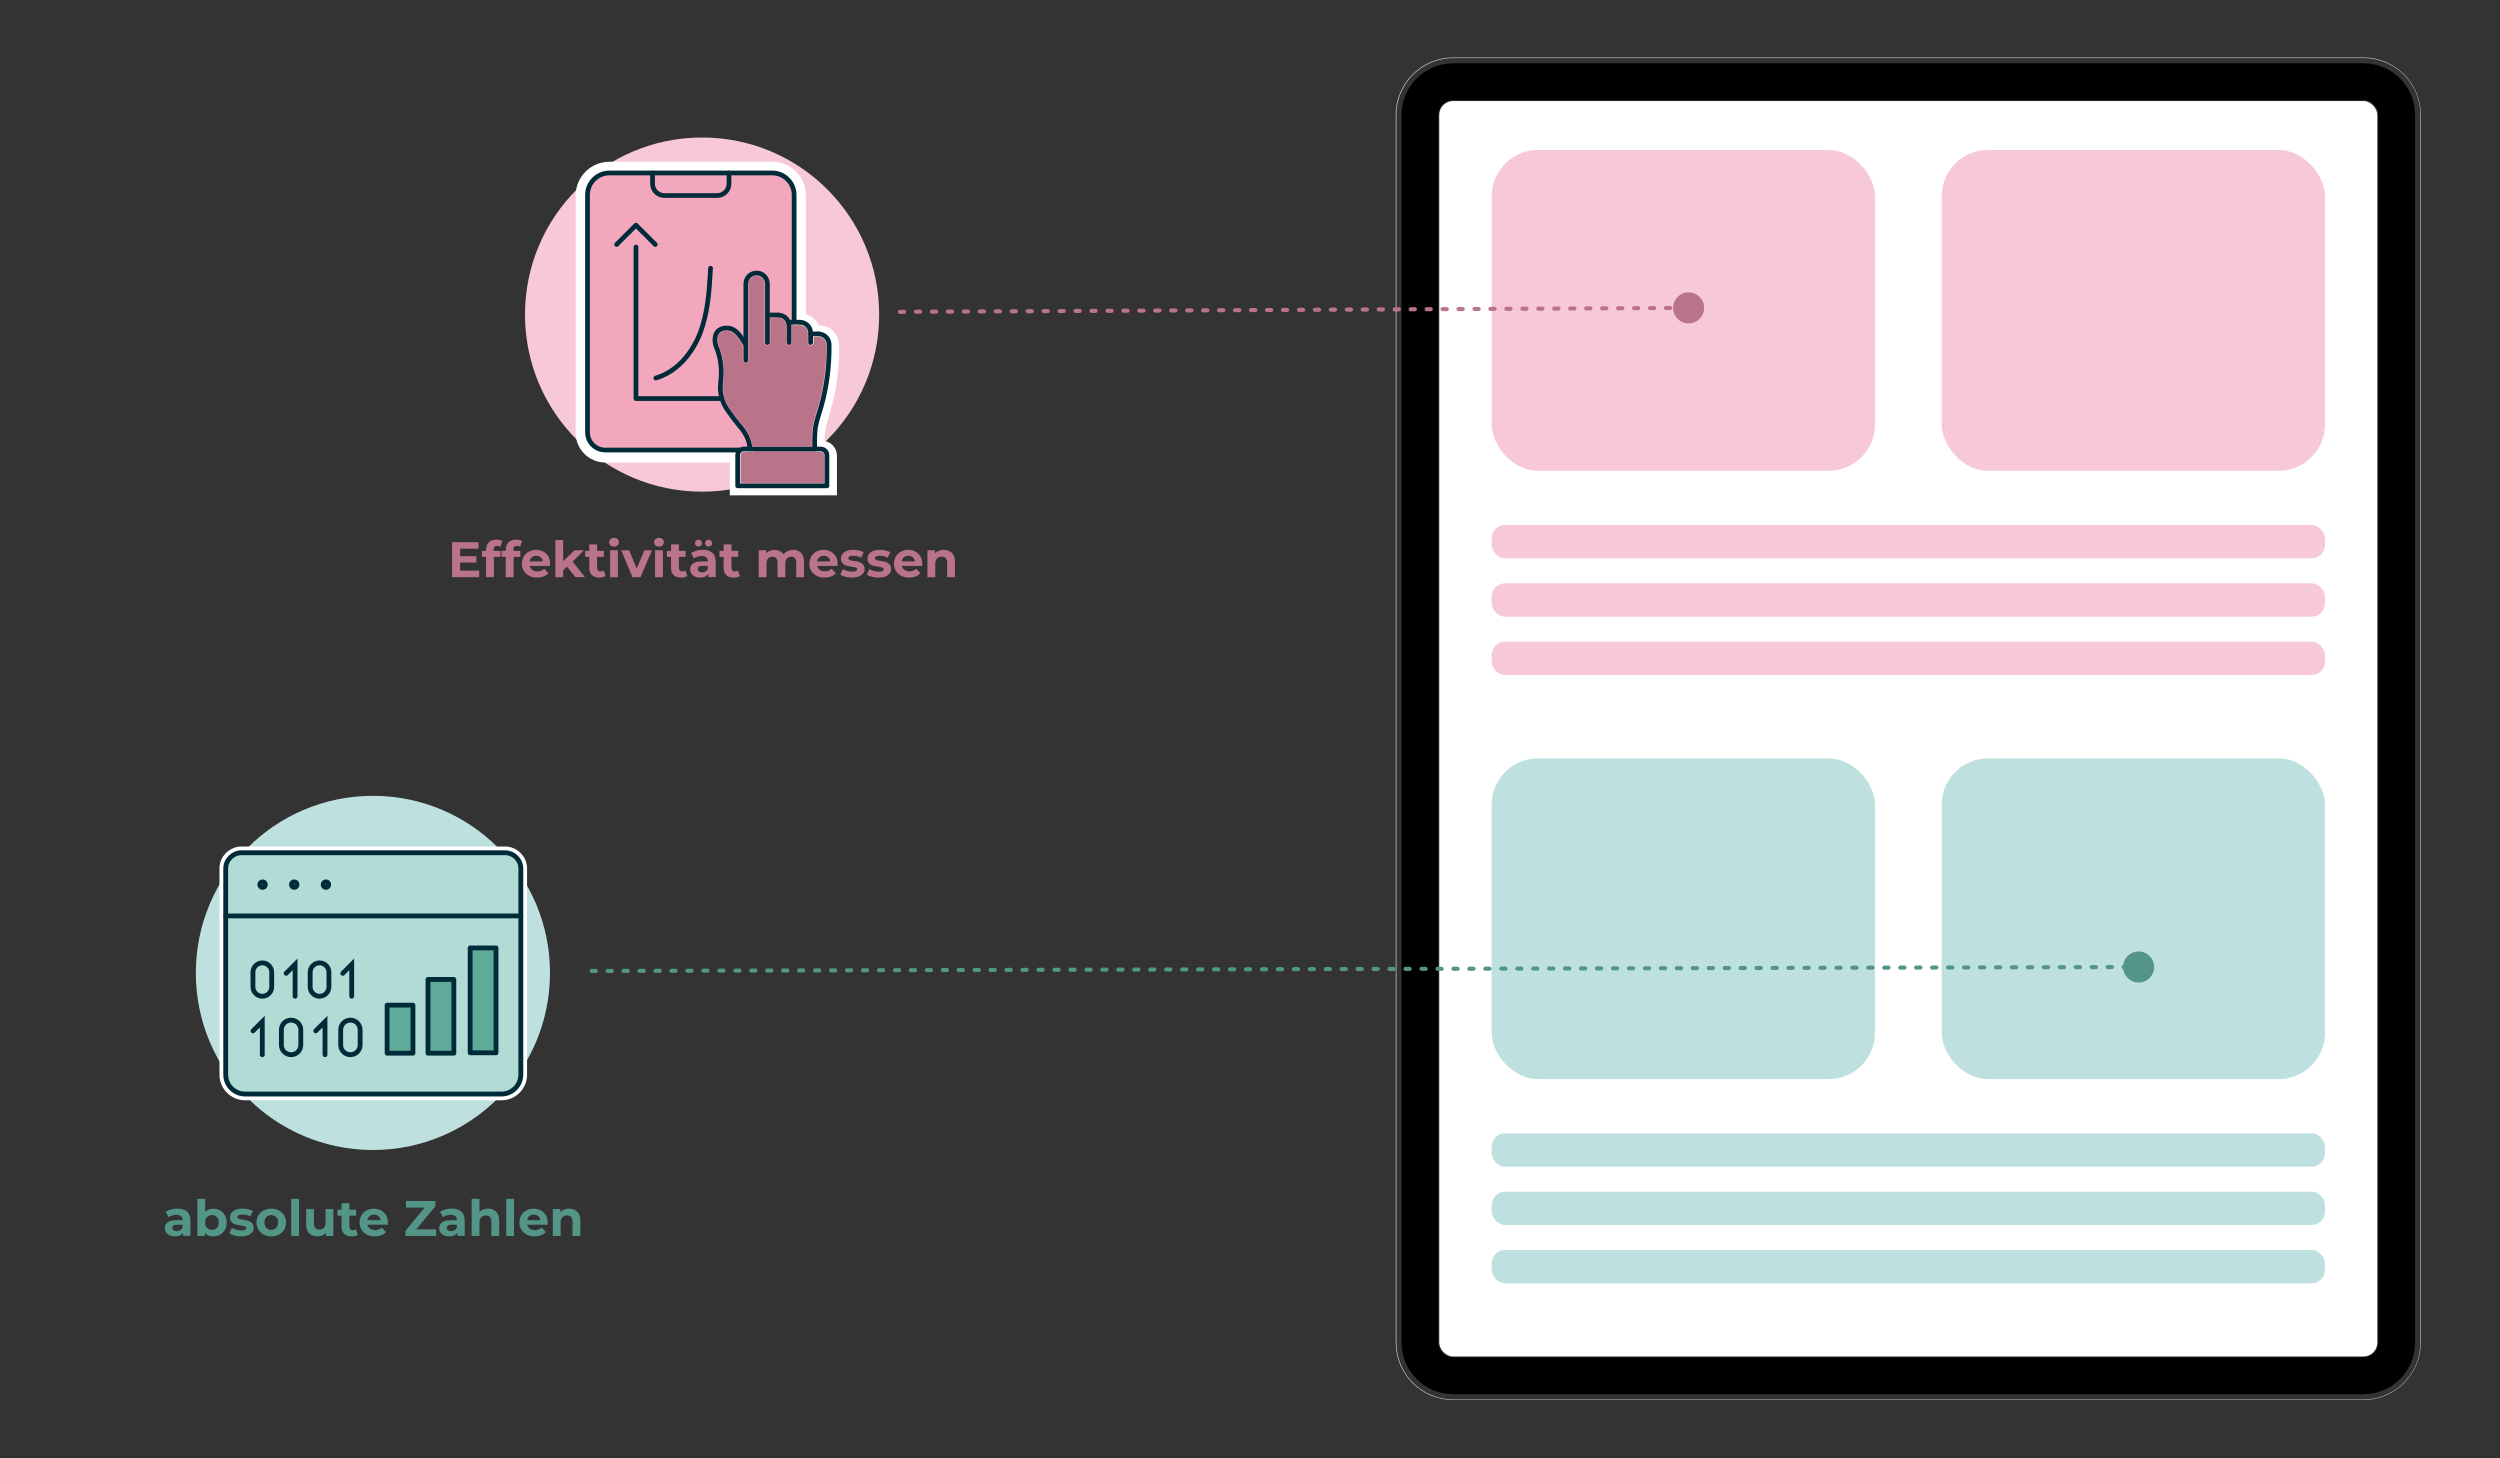 <?xml version="1.0" encoding="UTF-8"?><svg id="Ebene_1" xmlns="http://www.w3.org/2000/svg" viewBox="0 0 600 350"><rect x="0" y="0" width="600" height="350" fill="#333333" stroke="none"/><defs><style>.cls-1{fill:#ba7489;}.cls-2{fill:#fff;}.cls-3{fill:#539586;}.cls-4{fill:#f7c8d8;}.cls-5,.cls-6,.cls-7,.cls-8,.cls-9{fill:none;}.cls-6{stroke:#539586;}.cls-6,.cls-10,.cls-7,.cls-8,.cls-11,.cls-9,.cls-12{stroke-linecap:round;}.cls-6,.cls-7,.cls-9,.cls-12{stroke-linejoin:round;}.cls-6,.cls-9{stroke-dasharray:1 2.83;stroke-width:.99px;}.cls-10{stroke:#fff;stroke-width:3px;}.cls-10,.cls-8,.cls-11{stroke-miterlimit:10;}.cls-10,.cls-11{fill:#b2dbd5;}.cls-7{stroke:#002b39;stroke-width:1.13px;}.cls-13{fill:#dfdfdf;}.cls-8,.cls-11{stroke-width:1.16px;}.cls-8,.cls-11,.cls-12{stroke:#002b39;}.cls-14{fill:#f3a7bd;}.cls-15{fill:#ba7489;}.cls-9{stroke:#ba7489;}.cls-16{fill:#bee1df;}.cls-12{fill:#5faa99;stroke-width:1.16px;}</style></defs><path class="cls-5" d="M347.73,335.83c.34.03.68.04,1.02.04h218.49c.34,0,.68-.01,1.02-.04.1,0,.19-.02.29-.03.57-.05,1.14-.14,1.69-.27.11-.02.21-.05.32-.08.08-.02.16-.04.24-.06.98-.26,1.91-.63,2.78-1.1.1-.05.19-.1.28-.15.19-.11.38-.21.56-.33.08-.05.17-.11.26-.16.09-.05.18-.11.27-.18.24-.16.48-.34.72-.53.11-.08.2-.16.3-.24.16-.12.3-.26.45-.39.09-.08.17-.16.26-.24.15-.14.3-.29.44-.44,0,0,.01,0,.02-.02.29-.3.56-.62.83-.95,0,0,0-.01.02-.02.39-.49.75-1.02,1.06-1.56.11-.18.21-.37.31-.56.01-.03.03-.06.05-.09.08-.16.16-.32.24-.49.09-.19.18-.39.26-.59.08-.2.16-.4.23-.61.07-.2.14-.4.2-.6,0,0,0-.02,0-.03.06-.2.12-.41.17-.61.05-.21.1-.43.14-.64.05-.22.08-.44.11-.66.03-.19.05-.38.07-.58,0-.03,0-.06,0-.09.03-.32.05-.63.06-.95,0-.12,0-.23,0-.35V27.57c0-.12,0-.23,0-.35,0-.32-.03-.64-.06-.95,0-.03,0-.06,0-.09-.02-.19-.04-.38-.07-.58-.03-.22-.07-.44-.11-.66-.04-.21-.08-.43-.14-.64-.05-.21-.11-.41-.17-.62,0-.01,0-.03,0-.03-.06-.2-.13-.4-.2-.6-.07-.2-.15-.4-.23-.61-.08-.2-.16-.4-.26-.59-.07-.16-.15-.33-.24-.49-.02-.03-.03-.06-.05-.09-.1-.19-.2-.38-.31-.56-.32-.55-.67-1.07-1.06-1.56,0,0-.01-.01-.02-.02-.26-.33-.54-.65-.83-.95,0,0-.01-.01-.02-.02-.14-.15-.29-.3-.44-.44-.08-.08-.17-.16-.26-.24-.15-.13-.3-.27-.45-.39-.1-.08-.19-.16-.3-.24-.23-.19-.47-.36-.72-.53-.09-.06-.18-.12-.27-.18-.08-.06-.17-.11-.26-.16-.19-.12-.37-.23-.56-.33-.09-.05-.19-.11-.28-.15-.88-.46-1.81-.83-2.78-1.1-.08-.02-.16-.04-.24-.06-.11-.03-.21-.05-.32-.08-.55-.13-1.12-.21-1.69-.27-.1,0-.19-.02-.29-.03-.34-.03-.68-.04-1.02-.04h-218.49c-.34,0-.68.01-1.02.04-.11,0-.21.02-.32.03-.56.05-1.11.14-1.65.27-.11.02-.21.05-.32.08-.09.02-.19.05-.28.07-.96.26-1.88.63-2.74,1.08-.1.05-.19.1-.28.15-.38.21-.75.44-1.1.68-.08.06-.16.12-.25.18-.15.11-.3.22-.45.34-.39.3-.75.63-1.11.97-.08.08-.16.15-.23.23-.04.04-.08.08-.11.12-.04.04-.08.08-.11.11-.12.12-.23.24-.33.37-.1.11-.2.24-.3.36-.04.05-.08.1-.12.15-.03.03-.05.06-.07.09-.1.13-.2.26-.3.4,0,.01-.01.02-.03.03-.11.16-.22.33-.33.49,0,.02-.02.03-.03.05-.11.16-.21.33-.3.5-.11.18-.21.37-.31.56-.02.03-.03.06-.05.09-.08.16-.16.32-.24.49-.09.19-.18.39-.26.59-.08.2-.16.4-.23.61-.22.61-.39,1.24-.51,1.89-.05.22-.08.44-.11.66-.03.19-.05.38-.07.58,0,.03,0,.06,0,.09-.01.1-.02.2-.02.3-.01.12-.02.24-.03.37-.01.21-.02.42-.02.64v294.65c0,.21,0,.43.02.64,0,.12.01.24.03.37,0,.1,0,.2.02.3,0,.03,0,.06,0,.09.02.19.04.38.07.58.03.22.07.44.11.66.12.65.29,1.28.51,1.89.07.21.15.41.23.61.08.2.16.4.26.59.07.16.15.33.24.49.02.03.03.06.05.09.1.19.2.38.31.56.09.17.19.33.3.5.01.02.03.03.03.05.11.16.22.33.33.49.01.01.02.02.03.03.1.13.2.27.3.4.02.03.05.06.07.09.04.05.08.1.12.15.1.12.2.24.3.36.11.13.21.25.33.37.03.04.07.08.11.11.03.04.07.08.11.12.08.08.15.16.23.23.35.35.72.67,1.11.97.15.12.3.23.45.34.08.06.17.12.25.18.36.24.72.47,1.1.68.09.05.19.1.28.15.86.45,1.78.82,2.74,1.08.09.03.19.05.28.07.11.03.21.05.32.08.54.12,1.09.21,1.65.27.11.01.21.02.32.03ZM348.75,334.6c-6.83,0-12.38-5.55-12.38-12.38V27.57c0-6.83,5.55-12.38,12.38-12.38h218.49c6.83,0,12.38,5.55,12.38,12.38v294.65c0,6.83-5.55,12.38-12.38,12.38h-218.49Z"/><path class="cls-13" d="M567.23,13.8h-218.48c-7.59,0-13.77,6.18-13.77,13.77v294.65c0,7.59,6.18,13.77,13.77,13.77h218.48c7.59,0,13.77-6.18,13.77-13.77V27.57c0-7.59-6.18-13.77-13.77-13.77ZM580.88,322.22c0,.12,0,.23,0,.35,0,.1,0,.19,0,.29v.04c0,.13-.02.27-.03.39,0,.08,0,.15-.02.22,0,.03,0,.07,0,.09-.02.2-.04.39-.07.58-.03.22-.07.44-.11.66-.04.21-.09.43-.15.64-.04.21-.1.42-.16.62,0,.02,0,.03,0,.03-.07.21-.13.4-.2.6-.08.21-.15.41-.23.61-.09.2-.16.39-.26.59-.08.16-.15.33-.24.49-.02.03-.03.05-.04.09-.1.19-.21.38-.31.56-.33.55-.68,1.07-1.06,1.56,0,0-.02.02-.02.03-.27.33-.53.64-.82.95,0,0-.02,0-.02.02-.15.15-.29.3-.45.44-.09.09-.16.16-.26.25-.15.13-.3.27-.45.39-.09.09-.19.17-.3.25-.23.18-.47.36-.71.52-.09.06-.18.12-.27.18-.09.05-.17.11-.26.16-.19.12-.37.23-.57.33-.09.05-.19.1-.28.15-.88.46-1.8.84-2.78,1.1-.08.03-.15.04-.24.06-.1.03-.21.05-.31.08-.56.13-1.12.21-1.69.27-.1,0-.19.02-.29.03-.33.03-.68.04-1.02.04h-218.48c-.34,0-.69-.02-1.02-.04-.1,0-.21-.02-.32-.03-.57-.06-1.12-.15-1.66-.27-.11-.03-.21-.05-.32-.08-.09-.02-.19-.04-.28-.07-.95-.27-1.88-.64-2.74-1.09-.09-.04-.19-.09-.28-.15-.38-.21-.75-.44-1.11-.69-.08-.06-.16-.11-.25-.17-.15-.11-.3-.22-.45-.34-.39-.3-.76-.63-1.11-.98-.09-.07-.15-.15-.23-.23-.04-.03-.09-.08-.12-.11-.03-.04-.07-.08-.1-.12-.12-.11-.22-.24-.33-.36-.09-.11-.2-.24-.29-.36l-.13-.15s-.05-.06-.07-.09c-.1-.14-.21-.27-.3-.4,0,0,0-.02-.03-.03-.11-.15-.22-.33-.33-.49,0-.02-.02-.03-.03-.05-.1-.16-.21-.33-.29-.5-.11-.18-.21-.37-.32-.56-.02-.03-.03-.06-.04-.09-.08-.16-.16-.33-.24-.49-.09-.2-.17-.39-.26-.59-.08-.2-.15-.4-.23-.61-.21-.61-.39-1.24-.51-1.89-.05-.22-.09-.44-.12-.66-.03-.19-.05-.38-.07-.58,0-.03,0-.06,0-.09v-.06c0-.08-.02-.15-.02-.24-.02-.12-.03-.24-.03-.36-.02-.21-.02-.42-.02-.64V27.57c0-.21,0-.42.02-.63,0-.12,0-.24.03-.37,0-.08,0-.15.02-.24v-.05s0-.07,0-.09c.02-.2.04-.39.07-.58.03-.22.07-.45.12-.66.12-.65.29-1.28.51-1.89.08-.21.15-.41.23-.61.09-.2.17-.39.26-.59.08-.16.16-.33.24-.49.02-.03.03-.06.04-.09.1-.19.21-.38.32-.56.09-.17.19-.33.29-.5.02-.02.03-.03.03-.05.11-.16.22-.33.33-.5.02,0,.03-.02.03-.03.09-.13.2-.27.3-.39.02-.03.04-.06.07-.09.04-.04.09-.09.13-.15.09-.12.2-.25.29-.36.11-.13.21-.25.33-.37.03-.03.07-.08.1-.11.03-.03.08-.08.12-.12.08-.08.15-.15.23-.23.35-.34.72-.67,1.11-.97.15-.12.3-.23.45-.34.09-.06.17-.12.25-.17.36-.25.73-.47,1.11-.69.09-.05.19-.1.28-.15.86-.46,1.78-.82,2.74-1.08.09-.03.19-.05.28-.07.1-.03.21-.06.32-.08.54-.12,1.09-.21,1.66-.27.1,0,.21-.02.32-.03.33-.03.68-.04,1.02-.04h218.48c.34,0,.69.02,1.02.04.1,0,.19.02.29.03.57.05,1.13.14,1.69.27.1.02.21.04.31.08.09.02.16.03.24.06.98.26,1.9.63,2.78,1.09.09.05.19.1.28.15.2.1.38.21.57.33.09.05.17.11.26.16.09.06.18.12.27.18.24.16.48.33.71.52.11.08.21.16.3.24.15.13.31.27.45.39.09.08.17.16.26.25.15.14.3.28.45.44,0,0,0,0,.02.02.28.3.56.63.82.95,0,0,0,0,.02.02.39.5.74,1.02,1.06,1.57.1.18.21.37.31.56,0,.03.03.06.04.09.09.16.16.33.24.49.09.2.17.39.26.59.09.2.15.39.23.61.07.2.13.39.2.6,0,0,0,.02,0,.03.06.2.12.4.16.61.05.21.1.43.15.64s.08.44.11.66c.03.19.05.38.07.58,0,.03,0,.06,0,.09v.05c0,.06.02.11.02.17.02.13.03.26.03.39v.04c0,.09,0,.19,0,.29,0,.11,0,.23,0,.34v294.65Z"/><rect class="cls-2" x="345.42" y="24.25" width="225.13" height="301.3" rx="3.32" ry="3.32"/><path d="M348.75,334.6h218.49c6.83,0,12.38-5.55,12.38-12.38V27.57c0-6.83-5.55-12.38-12.38-12.38h-218.49c-6.83,0-12.38,5.55-12.38,12.38v294.65c0,6.83,5.55,12.38,12.38,12.38ZM348.75,325.76c-1.95,0-3.53-1.59-3.53-3.53V27.57c0-1.95,1.59-3.53,3.53-3.53h218.49c1.95,0,3.53,1.59,3.53,3.53v294.65c0,1.95-1.59,3.53-3.53,3.53h-218.49Z"/><rect class="cls-4" x="358" y="36" width="92" height="77" rx="11.13" ry="11.13"/><rect class="cls-4" x="466" y="36" width="92" height="77" rx="11.13" ry="11.13"/><rect class="cls-16" x="358" y="182" width="92" height="77" rx="11.13" ry="11.13"/><rect class="cls-16" x="466" y="182" width="92" height="77" rx="11.13" ry="11.13"/><rect class="cls-4" x="358" y="126" width="200" height="8" rx="3.21" ry="3.21"/><rect class="cls-4" x="358" y="140" width="200" height="8" rx="3.21" ry="3.21"/><rect class="cls-4" x="358" y="154" width="200" height="8" rx="3.21" ry="3.21"/><rect class="cls-16" x="358" y="272" width="200" height="8" rx="3.21" ry="3.21"/><rect class="cls-16" x="358" y="286" width="200" height="8" rx="3.21" ry="3.21"/><rect class="cls-16" x="358" y="300" width="200" height="8" rx="3.21" ry="3.21"/><path class="cls-9" d="M216,74.84c63.15-.31,126.3-.63,189.46-.94"/><path class="cls-15" d="M405.29,77.62c2.06-.01,3.72-1.69,3.71-3.75-.01-2.06-1.69-3.72-3.75-3.71-2.06.01-3.72,1.69-3.71,3.75.01,2.06,1.69,3.72,3.75,3.71Z"/><path class="cls-6" d="M142,233.03c123.82-.32,247.64-.63,371.46-.95"/><path class="cls-3" d="M513.28,235.81c2.06,0,3.73-1.68,3.72-3.74,0-2.06-1.68-3.73-3.74-3.72-2.06,0-3.73,1.68-3.72,3.74s1.68,3.73,3.74,3.72Z"/><circle class="cls-16" cx="89.5" cy="233.5" r="42.5"/><circle class="cls-4" cx="168.5" cy="75.5" r="42.5"/><path class="cls-15" d="M110.43,136.96h4.57v1.56h-6.5v-8.4h6.35v1.56h-4.42v5.28ZM110.29,133.49h4.04v1.52h-4.04v-1.52Z"/><path class="cls-15" d="M115.65,133.65v-1.44h4.48v1.44h-4.48ZM116.65,138.52v-6.6c0-.74.22-1.32.65-1.75.43-.43,1.05-.65,1.85-.65.26,0,.52.03.78.08.26.06.47.14.65.25l-.49,1.37c-.1-.07-.22-.13-.35-.17s-.26-.06-.41-.06c-.27,0-.48.08-.63.23-.15.15-.22.39-.22.72v.6l.06.79v5.18h-1.88Z"/><path class="cls-15" d="M120.39,133.65v-1.44h4.48v1.44h-4.48ZM121.38,138.52v-6.6c0-.74.22-1.32.65-1.75.43-.43,1.05-.65,1.85-.65.26,0,.52.03.78.08.26.06.47.14.65.25l-.49,1.37c-.1-.07-.22-.13-.35-.17s-.26-.06-.41-.06c-.27,0-.48.08-.63.23-.15.15-.22.39-.22.72v.6l.06.79v5.18h-1.88Z"/><path class="cls-15" d="M128.92,138.62c-.74,0-1.38-.14-1.93-.43-.55-.29-.98-.68-1.28-1.18-.3-.5-.46-1.07-.46-1.71s.15-1.21.44-1.72c.29-.5.7-.9,1.22-1.18.52-.28,1.11-.43,1.77-.43s1.2.14,1.71.41c.51.27.91.66,1.21,1.15.3.5.44,1.09.44,1.79,0,.07,0,.15-.01.25,0,.09-.02.18-.02.26h-5.24v-1.09h4.26l-.73.32c0-.34-.06-.63-.19-.88-.14-.25-.32-.44-.56-.58-.24-.14-.52-.21-.84-.21s-.6.07-.85.21c-.24.14-.43.34-.57.59-.14.25-.2.55-.2.89v.29c0,.36.08.67.24.94.16.26.38.47.66.61.28.14.62.21,1.01.21.34,0,.63-.05.89-.16.26-.1.5-.26.71-.47l1,1.08c-.3.34-.67.59-1.12.77-.45.18-.96.27-1.55.27Z"/><path class="cls-15" d="M133.29,138.52v-8.9h1.87v8.9h-1.87ZM134.84,137.2l.05-2.29,3.01-2.84h2.23l-2.89,2.94-.97.8-1.43,1.39ZM138.1,138.52l-2.18-2.71,1.18-1.45,3.28,4.16h-2.27Z"/><path class="cls-15" d="M140.44,133.65v-1.44h4.48v1.44h-4.48ZM143.85,138.62c-.76,0-1.35-.19-1.78-.58-.42-.39-.64-.97-.64-1.73v-5.66h1.88v5.63c0,.27.07.48.21.64.14.15.33.23.57.23.3,0,.56-.08.77-.24l.49,1.32c-.18.14-.41.24-.68.31s-.55.1-.83.1Z"/><path class="cls-15" d="M147.36,131.17c-.35,0-.64-.1-.85-.3-.22-.2-.32-.45-.32-.74s.11-.54.32-.74c.22-.2.5-.3.85-.3s.63.09.85.28c.22.19.33.43.33.73,0,.31-.11.57-.32.77-.22.2-.5.31-.85.31ZM146.43,138.52v-6.46h1.87v6.46h-1.87Z"/><path class="cls-15" d="M151.8,138.52l-2.71-6.46h1.92l2.26,5.56h-.96l2.35-5.56h1.79l-2.72,6.46h-1.92Z"/><path class="cls-15" d="M158.15,131.17c-.35,0-.64-.1-.85-.3-.22-.2-.32-.45-.32-.74s.11-.54.32-.74c.22-.2.5-.3.85-.3s.63.09.85.28c.22.19.33.43.33.73,0,.31-.11.57-.32.77-.22.2-.5.31-.85.31ZM157.22,138.52v-6.46h1.87v6.46h-1.87Z"/><path class="cls-15" d="M160.06,133.65v-1.44h4.48v1.44h-4.48ZM163.47,138.62c-.76,0-1.35-.19-1.78-.58-.42-.39-.64-.97-.64-1.73v-5.66h1.88v5.63c0,.27.07.48.21.64.14.15.33.23.57.23.3,0,.56-.08.77-.24l.49,1.32c-.18.14-.41.24-.68.31s-.55.1-.83.1Z"/><path class="cls-15" d="M168.04,138.62c-.5,0-.92-.09-1.28-.26-.36-.17-.64-.41-.83-.7-.2-.3-.29-.63-.29-1s.09-.71.28-1,.49-.52.89-.68c.41-.16.94-.24,1.61-.24h1.7v1.08h-1.51c-.44,0-.74.07-.91.22-.16.14-.25.32-.25.54,0,.24.09.43.28.57.19.14.44.21.76.21s.61-.07.86-.22.43-.36.53-.66l.29.88c-.14.4-.38.71-.74.93s-.82.33-1.39.33ZM170.01,138.52v-1.26l-.12-.28v-2.26c0-.4-.12-.71-.37-.94-.24-.22-.62-.34-1.12-.34-.34,0-.68.05-1.01.16-.33.11-.62.25-.86.44l-.66-1.31c.35-.26.78-.45,1.27-.58s1-.2,1.51-.2c.98,0,1.75.23,2.29.7s.82,1.19.82,2.17v3.68h-1.75ZM167.62,131.18c-.23,0-.43-.08-.59-.23-.16-.15-.24-.35-.24-.6s.08-.44.24-.59c.16-.16.36-.23.59-.23s.43.08.59.23c.16.16.25.35.25.59s-.08.45-.25.6-.36.23-.59.23ZM170.07,131.18c-.24,0-.44-.08-.6-.23-.16-.15-.24-.35-.24-.6s.08-.44.24-.59c.16-.16.36-.23.6-.23.22,0,.42.08.58.23.16.16.25.35.25.59s-.08.45-.25.6-.36.23-.58.23Z"/><path class="cls-15" d="M172.68,133.65v-1.44h4.48v1.44h-4.48ZM176.09,138.62c-.76,0-1.35-.19-1.78-.58-.42-.39-.64-.97-.64-1.73v-5.66h1.88v5.63c0,.27.07.48.21.64.14.15.33.23.57.23.3,0,.56-.08.77-.24l.49,1.32c-.18.14-.41.24-.68.31s-.55.1-.83.1Z"/><path class="cls-15" d="M190.34,131.97c.51,0,.97.1,1.36.31s.71.52.93.94.34.96.34,1.61v3.7h-1.87v-3.41c0-.52-.11-.9-.32-1.15s-.51-.37-.89-.37c-.28,0-.53.06-.74.19-.22.12-.38.31-.5.55-.12.24-.17.56-.17.95v3.24h-1.87v-3.41c0-.52-.11-.9-.32-1.15s-.52-.37-.92-.37c-.27,0-.52.06-.73.19-.22.12-.38.31-.5.55s-.18.56-.18.95v3.24h-1.87v-6.46h1.79v1.75l-.34-.5c.22-.44.53-.77.95-1,.42-.23.88-.34,1.4-.34.59,0,1.11.15,1.56.45.45.3.74.76.89,1.37l-.66-.18c.22-.5.56-.89,1.03-1.19.47-.3,1.02-.45,1.64-.45Z"/><path class="cls-15" d="M197.91,138.62c-.74,0-1.38-.14-1.93-.43-.55-.29-.98-.68-1.28-1.18-.3-.5-.46-1.07-.46-1.71s.15-1.21.44-1.72c.29-.5.7-.9,1.22-1.18.52-.28,1.11-.43,1.77-.43s1.2.14,1.71.41c.51.27.91.66,1.21,1.15.3.5.44,1.09.44,1.79,0,.07,0,.15-.01.25,0,.09-.02.18-.02.26h-5.24v-1.09h4.26l-.73.32c0-.34-.06-.63-.19-.88-.14-.25-.32-.44-.56-.58-.24-.14-.52-.21-.84-.21s-.6.07-.85.21c-.24.14-.43.34-.57.59-.14.25-.2.55-.2.89v.29c0,.36.08.67.24.94.16.26.38.47.66.61.28.14.62.21,1.01.21.34,0,.63-.05.89-.16.26-.1.5-.26.71-.47l1,1.08c-.3.34-.67.59-1.12.77-.45.18-.96.27-1.55.27Z"/><path class="cls-15" d="M204.45,138.62c-.55,0-1.08-.07-1.58-.2s-.91-.3-1.21-.5l.61-1.33c.3.18.66.32,1.06.44.4.12.8.17,1.19.17.43,0,.74-.05.92-.16.18-.1.27-.25.27-.43,0-.15-.07-.27-.21-.34s-.32-.13-.55-.17-.48-.08-.76-.12c-.28-.04-.56-.1-.83-.17-.28-.07-.53-.17-.77-.31s-.42-.31-.56-.55-.21-.53-.21-.9c0-.41.12-.77.36-1.09.24-.32.58-.56,1.02-.74.44-.18.97-.26,1.6-.26.45,0,.9.05,1.35.15.45.1.83.24,1.15.41l-.64,1.33c-.3-.18-.61-.3-.93-.37-.32-.07-.62-.11-.91-.11-.43,0-.74.06-.94.17-.19.11-.29.26-.29.43,0,.16.07.28.22.37s.33.15.56.19c.23.04.49.08.77.12.28.04.56.1.83.17.27.07.53.17.76.31.24.13.42.31.56.55.14.23.21.53.21.9,0,.39-.12.74-.36,1.05-.24.31-.59.55-1.04.73-.45.18-1,.26-1.65.26Z"/><path class="cls-15" d="M210.82,138.62c-.55,0-1.08-.07-1.58-.2s-.91-.3-1.21-.5l.61-1.33c.3.18.66.32,1.06.44.4.12.8.17,1.19.17.43,0,.74-.05.92-.16.18-.1.27-.25.27-.43,0-.15-.07-.27-.21-.34s-.32-.13-.55-.17-.48-.08-.76-.12c-.28-.04-.56-.1-.83-.17-.28-.07-.53-.17-.77-.31s-.42-.31-.56-.55-.21-.53-.21-.9c0-.41.12-.77.36-1.09.24-.32.58-.56,1.02-.74.44-.18.97-.26,1.6-.26.45,0,.9.05,1.35.15.45.1.83.24,1.15.41l-.64,1.33c-.3-.18-.61-.3-.93-.37-.32-.07-.62-.11-.91-.11-.43,0-.74.06-.94.17-.19.11-.29.26-.29.43,0,.16.07.28.22.37s.33.15.56.19c.23.04.49.08.77.12.28.04.56.1.83.17.27.07.53.17.76.31.24.13.42.31.56.55.14.23.21.53.21.9,0,.39-.12.74-.36,1.05-.24.31-.59.55-1.04.73-.45.18-1,.26-1.65.26Z"/><path class="cls-15" d="M218.22,138.62c-.74,0-1.38-.14-1.93-.43-.55-.29-.98-.68-1.28-1.18-.3-.5-.46-1.07-.46-1.71s.15-1.21.44-1.72c.29-.5.7-.9,1.22-1.18.52-.28,1.11-.43,1.77-.43s1.2.14,1.71.41c.51.27.91.66,1.21,1.15.3.5.44,1.09.44,1.79,0,.07,0,.15-.01.25,0,.09-.02.18-.02.26h-5.24v-1.09h4.26l-.73.32c0-.34-.06-.63-.19-.88-.14-.25-.32-.44-.56-.58-.24-.14-.52-.21-.84-.21s-.6.07-.85.21c-.24.14-.43.34-.57.59-.14.25-.2.55-.2.89v.29c0,.36.08.67.24.94.16.26.38.47.66.61.28.14.62.21,1.01.21.34,0,.63-.05.89-.16.26-.1.5-.26.71-.47l1,1.08c-.3.34-.67.59-1.12.77-.45.18-.96.27-1.55.27Z"/><path class="cls-15" d="M226.52,131.97c.51,0,.97.1,1.37.31.4.2.72.52.95.94.23.42.35.96.35,1.61v3.7h-1.87v-3.41c0-.52-.11-.9-.34-1.15s-.55-.37-.97-.37c-.3,0-.56.06-.8.19-.24.13-.42.32-.55.56-.13.25-.2.58-.2.98v3.19h-1.87v-6.46h1.79v1.79l-.34-.54c.23-.43.56-.76,1-1,.43-.23.92-.35,1.48-.35Z"/><path class="cls-3" d="M41.97,296.73c-.5,0-.92-.09-1.28-.26-.36-.17-.64-.41-.83-.7-.2-.3-.29-.63-.29-1s.09-.71.28-1,.49-.52.89-.68c.41-.16.94-.24,1.61-.24h1.7v1.08h-1.51c-.44,0-.74.07-.91.22-.16.14-.25.32-.25.54,0,.24.09.43.28.57s.44.21.76.21.61-.07.86-.22c.25-.14.43-.36.53-.66l.29.88c-.14.4-.38.71-.74.93-.36.22-.82.33-1.39.33ZM43.94,296.63v-1.26l-.12-.28v-2.26c0-.4-.12-.71-.37-.94-.24-.22-.62-.34-1.12-.34-.34,0-.68.05-1.01.16-.33.11-.62.25-.86.44l-.66-1.31c.35-.26.78-.45,1.27-.58s1-.2,1.51-.2c.98,0,1.75.23,2.29.7s.82,1.19.82,2.17v3.68h-1.75Z"/><path class="cls-3" d="M47.38,296.63v-8.9h1.87v3.76l-.12,1.91.04,1.92v1.32h-1.79ZM51.18,296.73c-.55,0-1.03-.12-1.45-.35-.41-.24-.73-.6-.94-1.1-.22-.5-.32-1.12-.32-1.87s.11-1.38.34-1.87c.23-.49.55-.85.95-1.09.41-.24.88-.36,1.42-.36.62,0,1.17.14,1.65.41.48.28.87.66,1.15,1.16.28.5.43,1.08.43,1.75s-.14,1.26-.43,1.75c-.28.5-.67.88-1.15,1.16s-1.03.41-1.65.41ZM50.87,295.19c.31,0,.59-.07.83-.21.24-.14.44-.35.59-.62.15-.27.22-.59.22-.96s-.07-.7-.22-.96c-.15-.26-.34-.47-.59-.61-.24-.14-.52-.21-.83-.21s-.59.07-.84.21c-.25.14-.45.34-.59.61-.15.26-.22.58-.22.96s.07.69.22.96c.15.27.35.48.59.62.25.14.53.21.84.21Z"/><path class="cls-3" d="M57.83,296.73c-.55,0-1.08-.07-1.58-.2s-.91-.3-1.21-.5l.61-1.33c.3.18.66.32,1.06.44.4.12.8.17,1.19.17.43,0,.74-.05.92-.16.18-.1.27-.25.27-.43,0-.15-.07-.27-.21-.34s-.32-.13-.55-.17-.48-.08-.76-.12c-.28-.04-.56-.1-.83-.17-.28-.07-.53-.17-.77-.31s-.42-.31-.56-.55c-.14-.23-.21-.53-.21-.9,0-.41.12-.77.36-1.09.24-.32.58-.56,1.02-.74s.97-.26,1.6-.26c.45,0,.9.05,1.35.15.45.1.83.24,1.15.41l-.64,1.33c-.3-.18-.61-.3-.93-.37-.32-.07-.62-.11-.91-.11-.43,0-.74.06-.94.17-.19.11-.29.26-.29.43,0,.16.07.28.22.37s.33.15.56.19c.23.04.49.08.77.12.28.04.56.1.83.17s.53.17.76.31c.24.13.42.31.56.55.14.23.21.53.21.9,0,.39-.12.74-.36,1.05-.24.31-.59.55-1.04.73-.45.18-1,.26-1.65.26Z"/><path class="cls-3" d="M65.09,296.73c-.68,0-1.29-.14-1.82-.43-.53-.29-.95-.68-1.25-1.18-.3-.5-.46-1.07-.46-1.71s.15-1.22.46-1.72c.3-.5.72-.89,1.25-1.18.53-.28,1.14-.43,1.82-.43s1.3.14,1.84.43c.54.28.96.68,1.26,1.18.3.5.46,1.07.46,1.72s-.15,1.22-.46,1.72c-.3.5-.72.89-1.26,1.18-.54.29-1.15.43-1.84.43ZM65.09,295.19c.32,0,.6-.07.85-.21.24-.14.44-.35.59-.62.15-.27.22-.59.22-.96s-.07-.7-.22-.96c-.15-.26-.34-.47-.59-.61-.24-.14-.52-.21-.83-.21s-.59.07-.84.21c-.25.14-.45.34-.59.61-.15.26-.22.58-.22.96s.07.69.22.96c.15.27.35.48.59.62.25.14.52.21.83.21Z"/><path class="cls-3" d="M69.89,296.63v-8.9h1.87v8.9h-1.87Z"/><path class="cls-3" d="M76.23,296.73c-.54,0-1.02-.1-1.44-.31s-.74-.53-.97-.96c-.23-.43-.35-.98-.35-1.63v-3.65h1.87v3.36c0,.54.11.94.34,1.19s.55.38.97.38c.29,0,.54-.06.77-.19s.4-.32.53-.58.2-.58.2-.96v-3.2h1.86v6.46h-1.78v-1.79l.32.53c-.22.45-.54.79-.96,1.01-.42.23-.87.34-1.37.34Z"/><path class="cls-3" d="M80.98,291.76v-1.44h4.48v1.44h-4.48ZM84.39,296.73c-.76,0-1.35-.19-1.78-.58-.42-.39-.64-.97-.64-1.73v-5.66h1.88v5.63c0,.27.07.48.21.64.14.15.33.23.57.23.3,0,.56-.08.77-.24l.49,1.32c-.18.14-.41.24-.68.31-.27.07-.55.1-.83.1Z"/><path class="cls-3" d="M89.97,296.73c-.74,0-1.38-.14-1.93-.43-.55-.29-.98-.68-1.28-1.18-.3-.5-.46-1.07-.46-1.71s.15-1.21.44-1.72.7-.9,1.22-1.18,1.11-.43,1.77-.43,1.2.14,1.71.41c.51.27.91.66,1.21,1.15.3.5.44,1.09.44,1.79,0,.07,0,.15-.01.25,0,.09-.02.18-.02.26h-5.24v-1.09h4.26l-.73.32c0-.34-.06-.63-.19-.88-.14-.25-.32-.44-.56-.58-.24-.14-.52-.21-.84-.21s-.6.07-.85.21c-.24.14-.43.34-.57.59-.14.25-.2.55-.2.89v.29c0,.36.08.67.24.94.16.26.38.47.66.61.28.14.62.21,1.01.21.34,0,.63-.05.89-.16.26-.1.5-.26.71-.47l1,1.08c-.3.34-.67.59-1.12.77-.45.18-.96.27-1.55.27Z"/><path class="cls-3" d="M97.32,296.63v-1.26l5.2-6.26.24.71h-5.34v-1.58h7.07v1.26l-5.18,6.26-.24-.71h5.6v1.58h-7.34Z"/><path class="cls-3" d="M107.8,296.73c-.5,0-.92-.09-1.28-.26-.36-.17-.64-.41-.83-.7-.2-.3-.29-.63-.29-1s.09-.71.28-1,.49-.52.89-.68c.41-.16.94-.24,1.61-.24h1.7v1.08h-1.51c-.44,0-.74.07-.91.22-.16.14-.25.32-.25.54,0,.24.09.43.28.57s.44.21.76.21.61-.07.86-.22c.25-.14.43-.36.53-.66l.29.88c-.14.4-.38.71-.74.93-.36.22-.82.33-1.39.33ZM109.77,296.63v-1.26l-.12-.28v-2.26c0-.4-.12-.71-.37-.94-.24-.22-.62-.34-1.12-.34-.34,0-.68.05-1.01.16-.33.11-.62.25-.86.44l-.66-1.31c.35-.26.78-.45,1.27-.58s1-.2,1.51-.2c.98,0,1.75.23,2.29.7s.82,1.19.82,2.17v3.68h-1.75Z"/><path class="cls-3" d="M117.13,290.08c.51,0,.97.1,1.37.31.4.2.72.52.95.94.23.42.35.96.35,1.61v3.7h-1.87v-3.41c0-.52-.11-.9-.34-1.15s-.55-.37-.97-.37c-.3,0-.56.06-.8.19s-.42.32-.55.56c-.13.25-.2.58-.2.98v3.19h-1.87v-8.9h1.87v4.24l-.42-.54c.23-.43.56-.76,1-1s.92-.35,1.48-.35Z"/><path class="cls-3" d="M121.5,296.63v-8.9h1.87v8.9h-1.87Z"/><path class="cls-3" d="M128.32,296.73c-.74,0-1.38-.14-1.93-.43-.55-.29-.98-.68-1.28-1.18-.3-.5-.46-1.07-.46-1.71s.15-1.21.44-1.72.7-.9,1.22-1.18,1.11-.43,1.77-.43,1.2.14,1.71.41c.51.27.91.66,1.21,1.15.3.5.44,1.09.44,1.79,0,.07,0,.15-.01.25,0,.09-.02.18-.02.26h-5.24v-1.09h4.26l-.73.32c0-.34-.06-.63-.19-.88-.14-.25-.32-.44-.56-.58-.24-.14-.52-.21-.84-.21s-.6.07-.85.21c-.24.14-.43.34-.57.59-.14.25-.2.55-.2.89v.29c0,.36.08.67.24.94.16.26.38.47.66.61.28.14.62.21,1.01.21.34,0,.63-.05.89-.16.26-.1.5-.26.71-.47l1,1.08c-.3.34-.67.59-1.12.77-.45.18-.96.27-1.55.27Z"/><path class="cls-3" d="M136.61,290.08c.51,0,.97.1,1.37.31.4.2.72.52.95.94.23.42.35.96.35,1.61v3.7h-1.87v-3.41c0-.52-.11-.9-.34-1.15s-.55-.37-.97-.37c-.3,0-.56.06-.8.19s-.42.32-.55.56c-.13.25-.2.58-.2.98v3.19h-1.87v-6.46h1.79v1.79l-.34-.54c.23-.43.56-.76,1-1s.92-.35,1.48-.35Z"/><path class="cls-14" d="M176.59,117.46v-7.88h-31.31c-3.14,0-5.69-2.55-5.69-5.69v-56.97c0-3.68,3-6.68,6.68-6.68h39.07c3.68,0,6.68,3,6.68,6.68v29.83h.23c1.66,0,3.03,1.22,3.28,2.81h1.17c1.83,0,3.31,1.48,3.31,3.31l-.02,2.19c-.13,5.04-.97,9.98-2.48,14.69-.42,1.32-.65,2.39-.69,2.59v.07s-.04.07-.04.07c-.01.04-.29.97-.25,4.67v.05h.76c1.21,0,2.19.98,2.19,2.19v8.08h-22.88Z"/><path class="cls-2" d="M185.33,41.66c2.91,0,5.26,2.36,5.26,5.26v31.25h1.65c1.05,0,1.9.85,1.9,1.89v2.3c0,.38.31.7.7.7s.7-.31.7-.7v-1.39h1.16c1.05,0,1.9.85,1.9,1.89l-.02,2.18c-.13,4.88-.94,9.68-2.41,14.27-.45,1.39-.68,2.5-.73,2.74-.11.34-.36,1.57-.32,5.17l.12,1.39h2.05c.43,0,.77.35.77.77v6.66h-20.04v-6.66c0-.43.35-.77.77-.77h1.98l.04-.44h-35.51c-2.36,0-4.27-1.91-4.27-4.27v-56.97c0-2.91,2.36-5.26,5.26-5.26h39.07M185.33,38.82h-39.07c-4.46,0-8.1,3.63-8.1,8.1v56.97c0,3.92,3.19,7.11,7.11,7.11h29.89v7.88h25.71v-9.5c0-1.76-1.27-3.23-2.95-3.55.02-2.26.19-2.94.2-2.98l.04-.14.02-.1c.04-.19.25-1.19.65-2.44,1.56-4.84,2.42-9.91,2.55-15.06v-.03s0-.03,0-.03l.02-2.18c0-2.63-2.12-4.75-4.73-4.75h-.12c-.58-1.3-1.73-2.29-3.13-2.66v-28.56c0-4.46-3.63-8.1-8.09-8.1h0Z"/><path class="cls-7" d="M190.59,76.94v-30.17c0-2.91-2.36-5.26-5.26-5.26h-39.07c-2.91,0-5.26,2.36-5.26,5.26v56.97c0,2.36,1.91,4.27,4.27,4.27h32.14"/><path class="cls-7" d="M156.61,41.52v2.57c0,1.57,1.27,2.84,2.84,2.84h12.67c1.57,0,2.84-1.27,2.84-2.84v-2.57"/><path class="cls-7" d="M184.18,82.22v-14.11c0-1.43-1.16-2.59-2.59-2.59h0c-1.43,0-2.59,1.16-2.59,2.59v18.36"/><path class="cls-7" d="M189.37,82.22v-4.02c0-1.43-1.16-2.59-2.59-2.59h0"/><path class="cls-7" d="M194.55,82.22v-2.3c0-1.43-1.16-2.59-2.59-2.59h0"/><path class="cls-7" d="M195.53,107.77c-.1-4.78.28-5.69.28-5.69,0,0,.23-1.19.72-2.7,1.51-4.68,2.32-9.55,2.45-14.46l.02-2.19c0-1.43-1.16-2.59-2.59-2.59h0"/><path class="cls-7" d="M178.81,82.41c-.57-.67-1.92-3.84-4.47-3.68h0c-1.53,0-2.34.87-2.6,1.73-.02.08-.04.16-.06.24-.2.87-.09,1.78.25,2.6.61,1.47,1.55,4.47,1.03,8.43-.3,2.3.24,4.63,1.55,6.53.83,1.21,1.83,2.58,2.88,3.85,0,0,2.57,2.54,2.57,5.65"/><line class="cls-7" x1="196.41" y1="80.14" x2="194.55" y2="80.14"/><line class="cls-7" x1="191.96" y1="77.33" x2="189.21" y2="77.33"/><line class="cls-7" x1="186.78" y1="75.61" x2="184.18" y2="75.61"/><path class="cls-7" d="M198.47,116.6v-7.36c0-.81-.66-1.47-1.47-1.47h-18.49c-.81,0-1.47.66-1.47,1.47v7.36h21.43Z"/><path class="cls-1" d="M177.74,109.24v6.66h20.04v-6.66c0-.43-.35-.77-.77-.77h-18.49c-.43,0-.77.35-.77.77Z"/><path class="cls-15" d="M196.42,80.83h-1.16v1.39c0,.38-.31.7-.7.7s-.7-.31-.7-.7v-2.3c0-1.04-.85-1.89-1.9-1.89h-1.91c0,.06.02.12.02.18v4.02c0,.38-.31.7-.7.7s-.7-.31-.7-.7v-4.02c0-1.05-.85-1.9-1.9-1.9h-1.9v5.92c0,.38-.31.7-.7.7s-.7-.31-.7-.7v-14.12c0-1.05-.85-1.9-1.9-1.9s-1.9.85-1.9,1.9v18.36c0,.38-.31.7-.7.7s-.7-.31-.7-.7v-3.57c-.11-.16-.22-.34-.35-.56-.65-1.13-1.76-3.03-3.58-2.91-1.49,0-1.89.94-1.97,1.24-.02.06-.04.13-.05.2-.16.69-.09,1.44.22,2.18.78,1.87,1.59,4.91,1.08,8.79-.28,2.15.23,4.3,1.44,6.05.99,1.44,1.94,2.71,2.84,3.8.06.05,2.34,2.37,2.67,5.39h14.23c-.04-3.6.21-4.83.32-5.17.05-.24.29-1.35.73-2.74,1.47-4.58,2.29-9.38,2.41-14.27l.02-2.18c0-1.04-.85-1.89-1.9-1.89Z"/><polyline class="cls-7" points="152.63 59.3 152.63 95.66 172.5 95.66"/><polyline class="cls-7" points="157.27 58.67 152.63 54.04 148 58.67"/><path class="cls-7" d="M157.4,90.72c5.05-1.45,8.77-5.94,10.65-10.85,1.87-4.91,2.19-10.25,2.48-15.5"/><path class="cls-10" d="M120.34,262.57h-61.51c-2.57,0-4.66-2.08-4.66-4.66v-49.44c0-2.1,1.7-3.81,3.81-3.81h63.21c2.1,0,3.81,1.7,3.81,3.81v49.44c0,2.57-2.08,4.66-4.66,4.66Z"/><path class="cls-10" d="M63.69,212.31c0-.37-.3-.67-.67-.67s-.67.3-.67.67.3.67.67.67.67-.3.67-.67Z"/><path class="cls-10" d="M71.29,212.31c0-.37-.3-.67-.67-.67s-.67.3-.67.67.3.67.67.67.67-.3.67-.67Z"/><path class="cls-10" d="M78.89,212.31c0-.37-.3-.67-.67-.67s-.67.3-.67.67.3.67.67.67.67-.3.67-.67Z"/><line class="cls-10" x1="54.18" y1="219.82" x2="125" y2="219.82"/><path class="cls-11" d="M120.34,262.57h-61.51c-2.57,0-4.66-2.08-4.66-4.66v-49.44c0-2.1,1.7-3.81,3.81-3.81h63.21c2.1,0,3.81,1.7,3.81,3.81v49.44c0,2.57-2.08,4.66-4.66,4.66Z"/><path class="cls-11" d="M63.69,212.31c0-.37-.3-.67-.67-.67s-.67.3-.67.67.3.67.67.67.67-.3.67-.67Z"/><path class="cls-11" d="M71.29,212.31c0-.37-.3-.67-.67-.67s-.67.3-.67.67.3.67.67.67.67-.3.67-.67Z"/><path class="cls-11" d="M78.89,212.31c0-.37-.3-.67-.67-.67s-.67.3-.67.67.3.67.67.67.67-.3.67-.67Z"/><line class="cls-11" x1="54.18" y1="219.82" x2="125" y2="219.82"/><path class="cls-8" d="M62.96,239.1h0c-1.24,0-2.25-1.01-2.25-2.25v-3.51c0-1.24,1.01-2.25,2.25-2.25h0c1.24,0,2.25,1.01,2.25,2.25v3.51c0,1.24-1.01,2.25-2.25,2.25Z"/><polyline class="cls-8" points="70.82 239.1 70.82 231.45 68.67 233.6"/><polyline class="cls-8" points="84.41 239.1 84.41 231.45 82.27 233.6"/><path class="cls-8" d="M76.69,239.1h0c-1.24,0-2.25-1.01-2.25-2.25v-3.51c0-1.24,1.01-2.25,2.25-2.25h0c1.24,0,2.25,1.01,2.25,2.25v3.51c0,1.24-1.01,2.25-2.25,2.25Z"/><polyline class="cls-8" points="62.95 253.13 62.95 245.19 60.72 247.41"/><path class="cls-8" d="M69.86,253.13h0c-1.29,0-2.33-1.04-2.33-2.33v-3.64c0-1.29,1.04-2.33,2.33-2.33h0c1.29,0,2.33,1.04,2.33,2.33v3.64c0,1.29-1.04,2.33-2.33,2.33Z"/><polyline class="cls-8" points="78 253.13 78 245.19 75.78 247.41"/><path class="cls-8" d="M84.1,253.13h0c-1.29,0-2.33-1.04-2.33-2.33v-3.64c0-1.29,1.04-2.33,2.33-2.33h0c1.29,0,2.33,1.04,2.33,2.33v3.64c0,1.29-1.04,2.33-2.33,2.33Z"/><rect class="cls-12" x="92.91" y="241.23" width="6.2" height="11.54"/><rect class="cls-12" x="102.72" y="235.06" width="6.2" height="17.71"/><rect class="cls-12" x="112.84" y="227.5" width="6.2" height="25.17"/></svg>